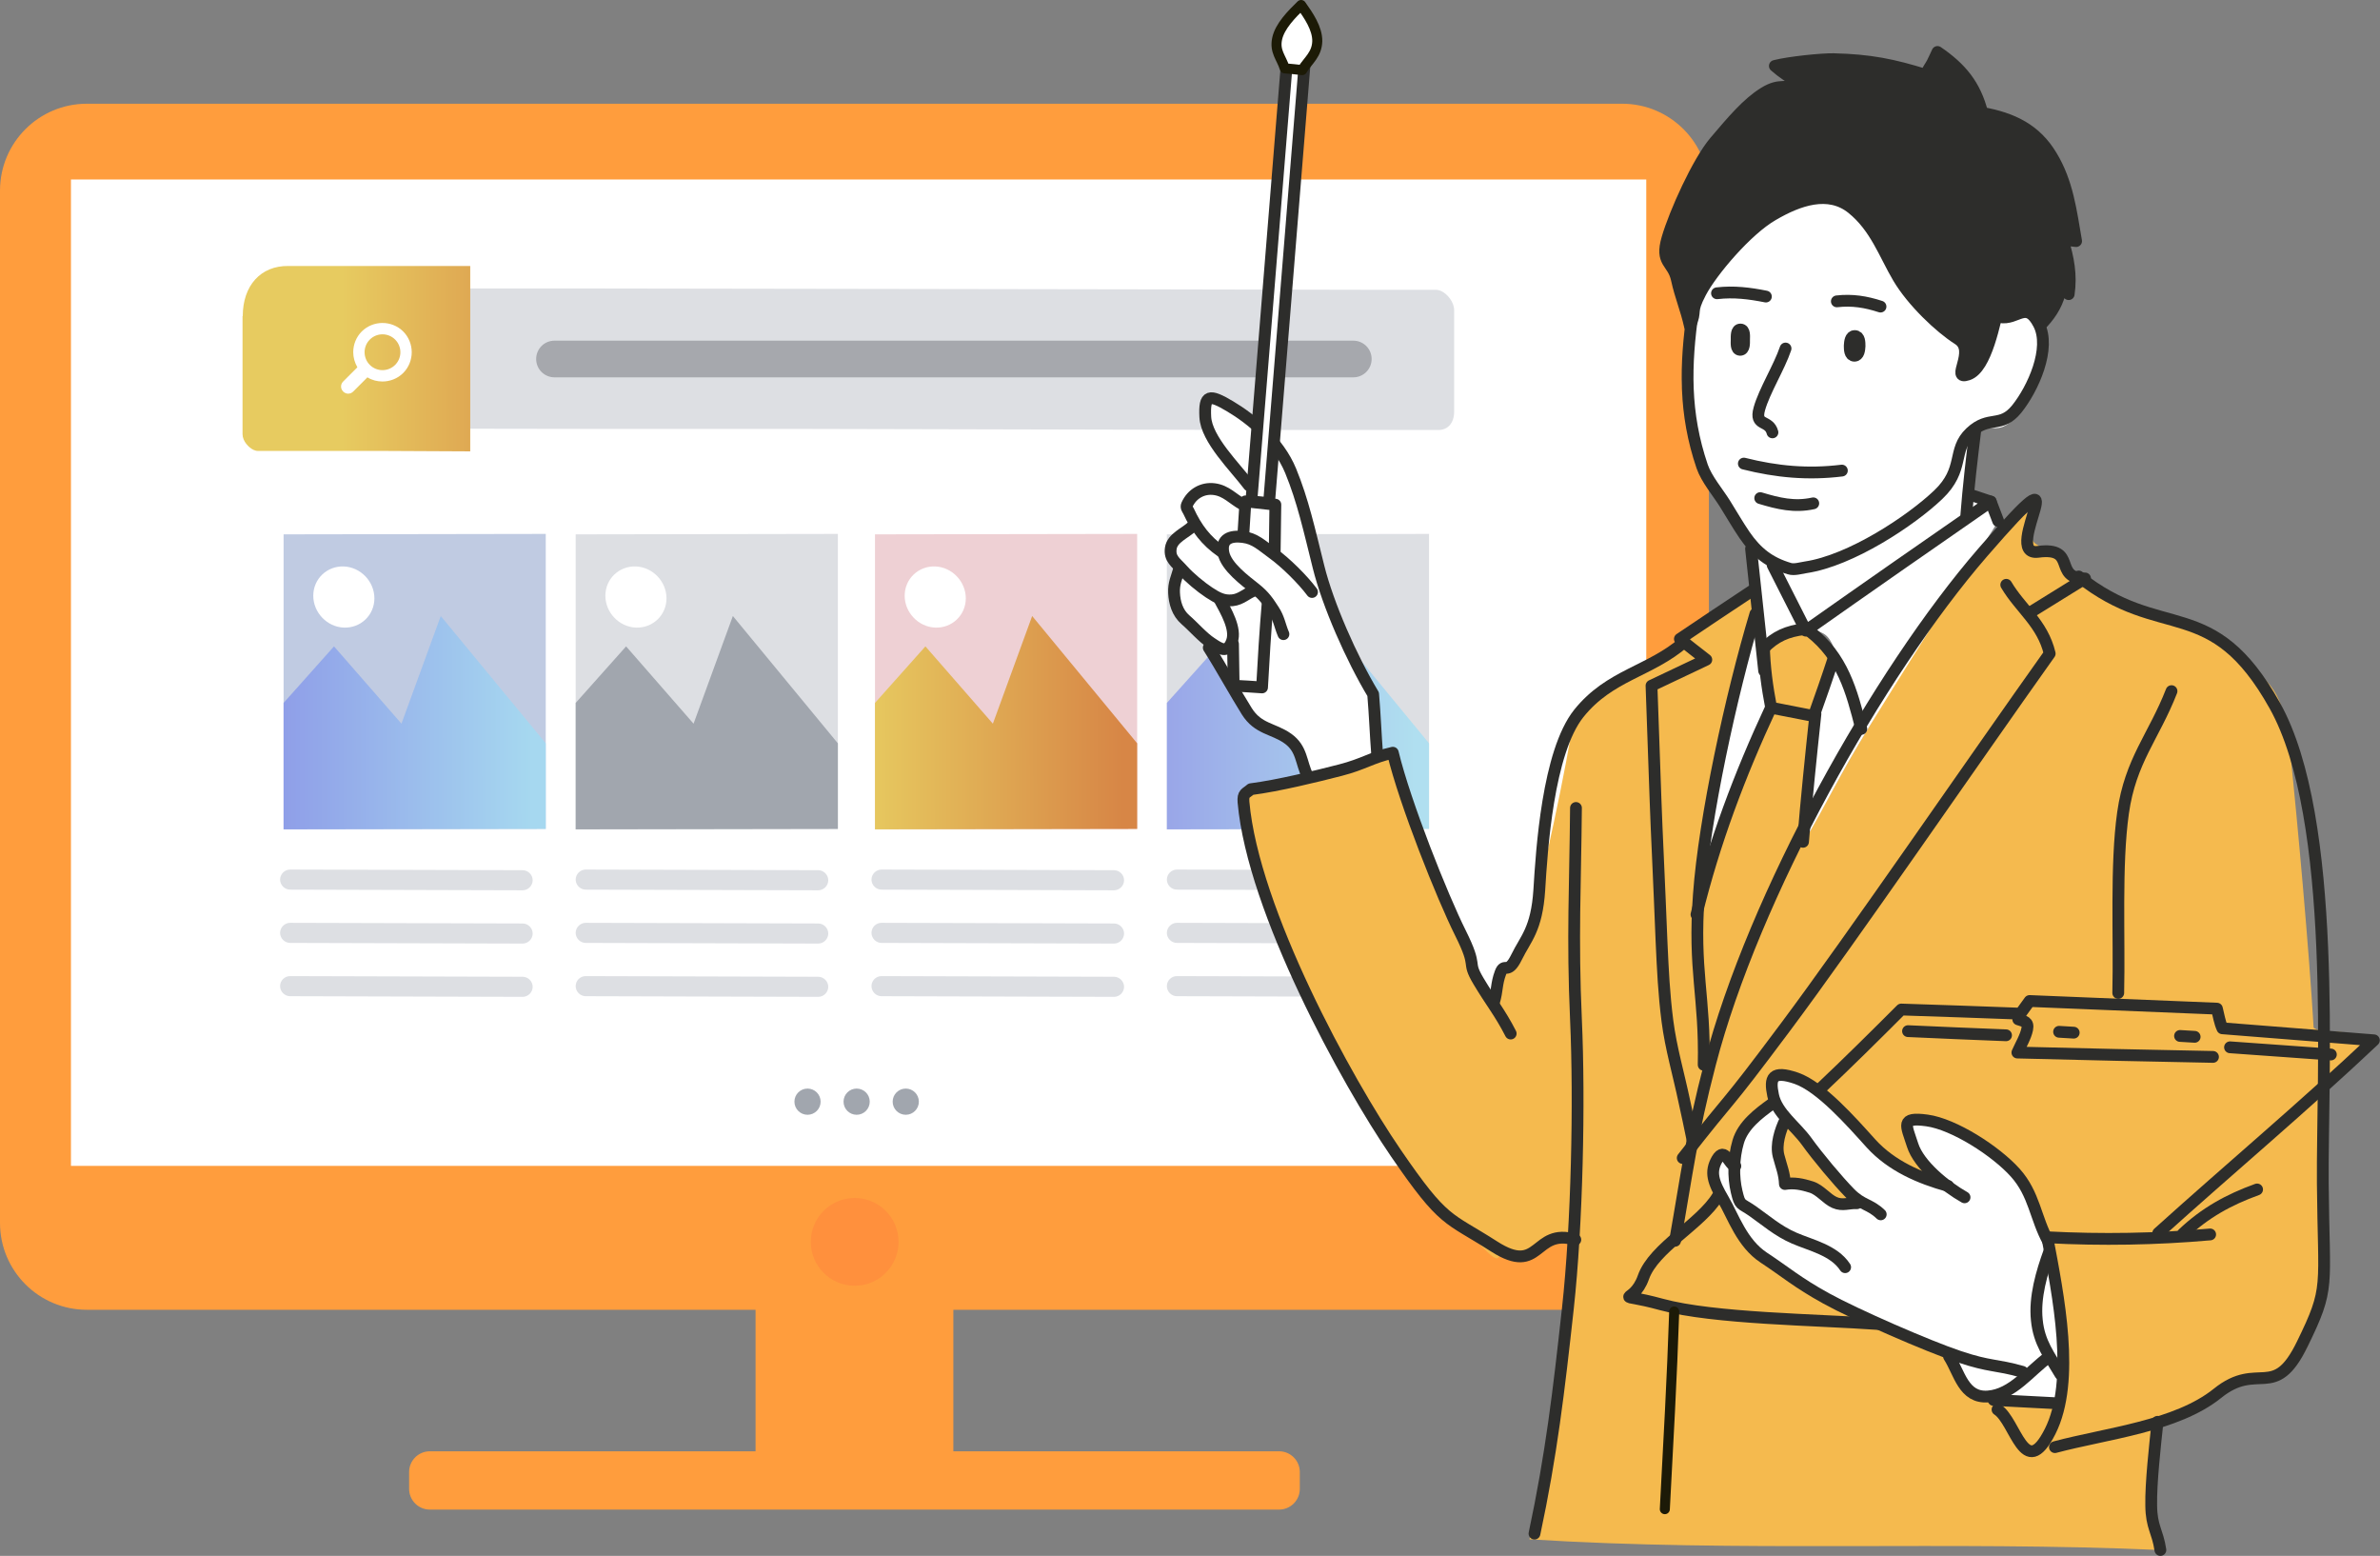 <?xml version="1.0" encoding="UTF-8"?>
<svg xmlns="http://www.w3.org/2000/svg" xmlns:xlink="http://www.w3.org/1999/xlink" viewBox="0 0 109.02 71.25">
  <rect x="0" y="0" width="109.02" height="71.25" fill="#808080" stroke="none"/>
  <defs>
    <style>
      .cls-1 {
        stroke: #1c1a06;
      }

      .cls-1, .cls-2 {
        stroke-width: .46px;
      }

      .cls-1, .cls-2, .cls-3, .cls-4 {
        stroke-linecap: round;
        stroke-linejoin: round;
      }

      .cls-1, .cls-4, .cls-5 {
        fill: #fff;
      }

      .cls-6 {
        fill: #a6a8ad;
      }

      .cls-7 {
        fill: #ff903d;
      }

      .cls-8 {
        fill: url(#linear-gradient-3);
      }

      .cls-2 {
        stroke: #1c1a07;
      }

      .cls-2, .cls-3 {
        fill: none;
      }

      .cls-9 {
        fill: #dddfe3;
      }

      .cls-10 {
        fill: url(#linear-gradient);
      }

      .cls-3, .cls-4 {
        stroke: #2d2d2b;
        stroke-width: .54px;
      }

      .cls-11 {
        isolation: isolate;
      }

      .cls-12 {
        mix-blend-mode: multiply;
      }

      .cls-13 {
        fill: url(#linear-gradient-2);
      }

      .cls-13, .cls-14 {
        opacity: .65;
      }

      .cls-14 {
        fill: url(#linear-gradient-4);
      }

      .cls-15 {
        fill: #ff9d3d;
      }

      .cls-16 {
        fill: #c0cbe2;
      }

      .cls-17 {
        fill: #a1a6ae;
      }

      .cls-18 {
        fill: #2d2d2b;
      }

      .cls-19 {
        fill: #eed0d4;
      }

      .cls-20 {
        fill: #f5ba4e;
      }
    </style>
    <linearGradient id="linear-gradient" x1="-1224.5" y1="53.55" x2="-1212.69" y2="53.55" gradientTransform="translate(-1201.58 -613.07) rotate(-154.71) scale(1.11 -.9) skewX(-21.12)" gradientUnits="userSpaceOnUse">
      <stop offset="0" stop-color="#d78646"/>
      <stop offset="1" stop-color="#e7cb60"/>
    </linearGradient>
    <linearGradient id="linear-gradient-2" x1="-1267.05" y1="50.13" x2="-1255.04" y2="50.13" gradientTransform="translate(-1201.58 -653.78) rotate(-153.17) scale(1.12 -.89) skewX(-21.94)" gradientUnits="userSpaceOnUse">
      <stop offset="0" stop-color="#98dff7"/>
      <stop offset="1" stop-color="#7382eb"/>
    </linearGradient>
    <linearGradient id="linear-gradient-3" x1="-1253.67" y1="56.9" x2="-1241.66" y2="56.9" gradientTransform="translate(-1201.58 -653.78) rotate(-153.17) scale(1.12 -.89) skewX(-21.94)" xlink:href="#linear-gradient"/>
    <linearGradient id="linear-gradient-4" x1="-1226.58" y1="70.6" x2="-1214.57" y2="70.6" xlink:href="#linear-gradient-2"/>
  </defs>
  <g class="cls-11">
    <g id="_レイヤー_2" data-name="レイヤー_2">
      <g id="_レイヤー_2-2" data-name="レイヤー_2">
        <g>
          <g>
            <path class="cls-15" d="M74.31,4.75H3.98c-2.2,0-3.98,1.78-3.98,3.98v47.27c0,2.2,1.78,3.98,3.98,3.98h30.63v6.48h-14.92c-.52,0-.95.42-.95.95v.77c0,.52.42.95.95.95h38.9c.52,0,.95-.42.95-.95v-.77c0-.52-.42-.95-.95-.95h-14.92v-6.48h30.63c2.2,0,3.98-1.78,3.98-3.98V8.73c0-2.2-1.78-3.98-3.98-3.98Z"/>
            <g class="cls-12">
              <path class="cls-7" d="M37.14,56.87c0,1.11.9,2.01,2.01,2.01s2.01-.9,2.01-2.01-.9-2.01-2.01-2.01-2.01.9-2.01,2.01Z"/>
            </g>
            <rect class="cls-5" x="3.25" y="8.22" width="72.16" height="45.17" transform="translate(78.66 61.61) rotate(180)"/>
          </g>
          <g>
            <g>
              <path class="cls-9" d="M15.27,14.94v4.1c0,.25.22.47.37.55.05.02.1.04.16.04h4.34s6.78.01,6.78.01h9.28s21.52.05,21.52.05h8.13c.47.02.76-.32.76-.84v-4.64c0-.38-.31-.75-.59-.88-.09-.04-.17-.06-.26-.06h-1.46s-1.77,0-1.77,0l-9.94-.02-12.47-.02-13.21-.02h-2.72s-1.85,0-1.85,0h-5.5c-.97-.02-1.59.68-1.59,1.74Z"/>
              <path class="cls-10" d="M11.11,14.47v5.41c0,.33.29.62.5.72.06.03.14.05.21.05h5.73s3.99.02,3.99.02v-8.49h1.39s-2.45,0-2.45,0h-7.26c-1.28-.02-2.1.9-2.1,2.3Z"/>
              <path class="cls-6" d="M25.4,17.28h36.59c.47,0,.84-.38.84-.84h0c0-.47-.38-.84-.84-.84H25.4c-.47,0-.84.38-.84.84h0c0,.47.38.84.84.84Z"/>
              <path class="cls-5" d="M18.47,15.18c-.26-.26-.61-.39-.95-.39-.34,0-.69.13-.95.39-.26.26-.39.61-.39.95,0,.24.07.48.19.69l-.65.65c-.13.13-.13.33,0,.46.13.13.33.13.46,0l.65-.65c.21.13.45.19.69.19.34,0,.69-.13.95-.39.26-.26.39-.61.39-.95,0-.34-.13-.69-.39-.95ZM18.1,16.71c-.16.16-.37.24-.58.24-.21,0-.42-.08-.58-.24-.16-.16-.24-.37-.24-.58,0-.21.08-.42.24-.58.16-.16.37-.24.58-.24.21,0,.42.08.58.24.16.16.24.37.24.58,0,.21-.08.42-.24.58Z"/>
            </g>
            <g>
              <path class="cls-9" d="M53.91,40.74l10.65.03c.25,0,.46-.21.46-.46h0c0-.25-.21-.46-.46-.46l-10.65-.03c-.25,0-.46.21-.46.46h0c0,.25.21.46.46.46Z"/>
              <path class="cls-9" d="M53.91,43.18l10.65.03c.25,0,.46-.21.46-.46h0c0-.25-.21-.46-.46-.46l-10.65-.03c-.25,0-.46.21-.46.46h0c0,.25.21.46.46.46Z"/>
              <path class="cls-9" d="M53.91,45.62l10.65.03c.25,0,.46-.21.46-.46h0c0-.25-.21-.46-.46-.46l-10.65-.03c-.25,0-.46.2-.46.46h0c0,.25.21.46.46.46Z"/>
            </g>
            <g>
              <path class="cls-9" d="M40.38,40.74l10.65.03c.25,0,.46-.21.46-.46h0c0-.25-.21-.46-.46-.46l-10.65-.03c-.25,0-.46.21-.46.46h0c0,.25.21.46.46.46Z"/>
              <path class="cls-9" d="M40.38,43.18l10.65.03c.25,0,.46-.21.46-.46h0c0-.25-.21-.46-.46-.46l-10.65-.03c-.25,0-.46.2-.46.46h0c0,.25.21.46.46.46Z"/>
              <path class="cls-9" d="M40.38,45.62l10.65.03c.25,0,.46-.21.46-.46h0c0-.25-.21-.46-.46-.46l-10.65-.03c-.25,0-.46.2-.46.46h0c0,.25.21.46.46.46Z"/>
            </g>
            <g>
              <polygon class="cls-9" points="53.45 37.98 65.46 37.96 65.46 24.45 53.45 24.47 53.45 37.98"/>
              <polygon class="cls-13" points="65.46 34.04 60.66 28.21 58.86 33.14 55.77 29.6 53.45 32.19 53.45 37.98 65.46 37.96 65.46 34.04"/>
              <path class="cls-5" d="M54.81,27.28c0,.77.63,1.43,1.4,1.46.77.03,1.4-.57,1.4-1.34s-.63-1.43-1.4-1.46c-.77-.03-1.4.57-1.4,1.34Z"/>
            </g>
            <g>
              <polygon class="cls-19" points="40.08 37.98 52.09 37.96 52.09 24.45 40.08 24.47 40.08 37.98"/>
              <polygon class="cls-8" points="52.09 34.04 47.28 28.21 45.48 33.14 42.39 29.6 40.08 32.19 40.08 37.98 52.09 37.96 52.09 34.04"/>
              <path class="cls-5" d="M41.44,27.28c0,.77.63,1.43,1.4,1.46.77.03,1.4-.57,1.4-1.34s-.63-1.43-1.4-1.46-1.4.57-1.4,1.34Z"/>
            </g>
            <g>
              <path class="cls-9" d="M26.83,40.74l10.65.03c.25,0,.46-.21.46-.46h0c0-.25-.21-.46-.46-.46l-10.65-.03c-.25,0-.46.21-.46.46h0c0,.25.21.46.46.46Z"/>
              <path class="cls-9" d="M26.83,43.18l10.65.03c.25,0,.46-.21.46-.46h0c0-.25-.21-.46-.46-.46l-10.65-.03c-.25,0-.46.21-.46.46h0c0,.25.21.46.46.46Z"/>
              <path class="cls-9" d="M26.83,45.62l10.65.03c.25,0,.46-.21.46-.46h0c0-.25-.21-.46-.46-.46l-10.65-.03c-.25,0-.46.2-.46.46h0c0,.25.21.46.46.46Z"/>
            </g>
            <g>
              <path class="cls-9" d="M13.29,40.74l10.65.03c.25,0,.46-.21.46-.46h0c0-.25-.21-.46-.46-.46l-10.65-.03c-.25,0-.46.21-.46.46h0c0,.25.21.46.46.46Z"/>
              <path class="cls-9" d="M13.29,43.18l10.65.03c.25,0,.46-.21.46-.46h0c0-.25-.21-.46-.46-.46l-10.65-.03c-.25,0-.46.21-.46.46h0c0,.25.21.46.46.46Z"/>
              <path class="cls-9" d="M13.29,45.62l10.65.03c.25,0,.46-.21.46-.46h0c0-.25-.21-.46-.46-.46l-10.65-.03c-.25,0-.46.2-.46.46h0c0,.25.21.46.46.46Z"/>
            </g>
            <circle class="cls-17" cx="36.99" cy="50.45" r=".6"/>
            <circle class="cls-17" cx="39.24" cy="50.45" r=".6"/>
            <circle class="cls-17" cx="41.49" cy="50.45" r=".6"/>
            <g>
              <polygon class="cls-9" points="26.37 37.98 38.38 37.96 38.38 24.45 26.37 24.47 26.37 37.98"/>
              <polygon class="cls-17" points="38.38 34.04 33.57 28.21 31.77 33.14 28.68 29.6 26.37 32.19 26.37 37.98 38.38 37.96 38.38 34.04"/>
              <path class="cls-5" d="M27.73,27.28c0,.77.63,1.43,1.4,1.46.77.03,1.4-.57,1.4-1.34s-.63-1.43-1.4-1.46c-.77-.03-1.4.57-1.4,1.34Z"/>
            </g>
            <g>
              <polygon class="cls-16" points="12.99 37.98 25 37.96 25 24.45 12.99 24.47 12.99 37.98"/>
              <polygon class="cls-14" points="25 34.04 20.19 28.21 18.39 33.14 15.3 29.6 12.99 32.19 12.99 37.98 25 37.96 25 34.04"/>
              <path class="cls-5" d="M14.35,27.28c0,.77.63,1.43,1.4,1.46.77.03,1.4-.57,1.4-1.34s-.63-1.43-1.4-1.46-1.4.57-1.4,1.34Z"/>
            </g>
          </g>
          <g>
            <g>
              <path class="cls-5" d="M57.32,22.4c-.58-.54-1.25-1.5-1.63-2.1-.38-.6-1.07-1.36-.49-1.82.58-.46,1.53.22,1.92.52.38.29.21.48.48.76-.12.87-.16,1.78-.27,2.65Z"/>
              <path class="cls-20" d="M97.77,27.82c-1.21-.72-1.31-.75-2.24-1.25-.92-.5-1.28-1.12-2.21-1.62-.93-.5.75-2.64-1.34-.75-2.09,1.89-4.98,6.78-6.39,9.12s-1.81,3.24-2.98,5.27c.2-1.69.28-4.1.54-5.55.26-1.45.7-1.76,1.01-3-.38-.43-.59-.94-1.27-1-.67-.06-1.37.22-2.02.38.04.98.09,1.94.14,2.92-1.12,2.84-2.18,5.77-3.28,8.57.29-2.51.82-6.19,1.36-8.37s.91-2.87,1.4-4.77c-.07-.2-.06-.5-.1-.74-1.1.65-2.18,1.31-3.26,1.98.1.12.19.25.29.36-1.77,1.08-3.55,1.94-5.28,3.19-.38,2.58-1.49,7.75-2.06,9.66-.57,1.9-.25.67-.65,1.96-.33-.09-.56-.19-.71.28-.15.48-.21,1.25-.3,1.8-.31-.51-.3-.62-.62-1.24-.32-.62-.48-.93-.94-1.89s-1.24-2.44-1.58-3.85c-.34-1.41-1.29-3.31-1.63-4.84-.97.31-2.12.67-3.04.98-.93.31-2.22.5-2.96.72-.75.21-.42,0-.73.57.45,4.75,4.9,12.77,6.95,15.85,2.05,3.08,2.28,2.72,3.77,4.28,1.5,1.56.57.26,1.76.55,1.19.29,1.63-.65,2.7-.82-.28,2.15-.2,3.62-.66,5.93s-.7,5.54-1.38,7.99c9.61.61,19.26.06,28.88.49-.18-.97-.43-1.69-.39-2.74.05-1.05.32-2.33.51-3.41.75-.27,1.51-.48,2.19-.86.68-.38.64-.32,1.51-.77.88-.45,2.13.08,2.88-1.44.75-1.51.95-4.24.84-6.12-.11-1.88-.11-3.77-.05-5.64.49-.66,1.75-1.25,1.61-2.18-.14-.92-1.47-.32-2.06-.76-.21-3.58-.75-9.54-1.07-12.58-.32-3.04-.9-3.08-2.35-4.5-1.45-1.42-3.59-1.47-4.81-2.19Z"/>
              <path class="cls-5" d="M91.31,14.54c.65-.03,1.27-.67,1.82.02.54.69.58,1.49.27,2.41-.31.92-.87,1.97-1.7,2.59"/>
              <path class="cls-5" d="M91.31,14.65c.52-.13,1.07-.53,1.59-.23.52.3.63.68.69,1.31.06.63-.32,1.45-.6,2.03-.28.58-.57,1.4-1.08,1.7-.51.3-.77.03-1.26.17-.14.93-.31,1.88-.46,2.81.28.09.55.19.83.28.15.43.39.76.44,1.26-1.72,2.74-4.33,6.84-5.82,9.27-1.49,2.43-1.8,3.26-3.04,5.36.22-1.7.29-4.12.55-5.58s.7-1.76,1.02-3c-.26-.52-.34-1.08-1.07-1.14s-1.51.31-2.22.52c.04.98.09,1.94.14,2.92-1.02,2.51-2,5.03-3,7.55.02-.33-.11-.62-.04-.99.45-2.26,1.41-6.36,1.8-8.18.39-1.82.44-1.99.57-3.19.14-1.21-.22-1.61-.17-2.69-.74-1.1-1.36-1.95-2.05-3.2-.69-1.25-1.24-3.35-1.04-4.76.2-1.4.39-2.28.93-3.48.54-1.19,1.77-2.49,2.66-3.24.89-.75,1.55-.94,2.49-1.06.94-.12,1.16,0,1.85.65.69.65,1.41,2.13,1.86,2.9.44.76.61,1.06,1.17,1.59.57.52,1.23.87,1.83,1.37,0,.36-.02,1.01-.01,1.31,0,.3.07.24.09.47.33-.39.67-.64.84-1.14.17-.5.3-1.08.5-1.59Z"/>
              <path class="cls-5" d="M63.11,34.57c-.08-.96-.09-1.89-.18-2.87-.85-1.53-2-3.53-2.4-5.14-.39-1.61-.79-3.79-1.31-4.89-.52-1.1-.53-.65-.97-1.46.02.89-.07,1.68-.11,2.54-.35.05-.72.09-1.06.16-.17.2-.18.22-.45,0-.26-.21-.72-.66-1.13-.56-.41.1-.74.23-1.04.54-.17.18-.01.6.05.78.06.18.16.19.21.35-.41.32-.81.67-1.22.99.08.15.12.27.18.44.06.17.18.37.3.52-.12.45-.28.91-.29,1.37-.01.46.04.54.41.86s.92.78,1.31,1.13c.11.47,0,.4.3.93s.97,1.8,1.33,2.34c.35.54.76.66,1.17.86.41.2.56.17.91.36.28.6.61,1.19.91,1.79,1.02-.37,2.05-.7,3.08-1.03Z"/>
              <path class="cls-5" d="M93.81,57.36c-.28-1.34-.77-2.35-1.17-3.61-.74-.55-1.94-1.34-2.62-1.78-.68-.44-1.16-.65-1.75-.73s-.73-.15-.8.39.2,1.24.55,1.66c.36.42.84.61,1.25.97-.85-.39-1.38-.36-2.28-.94-.89-.58-2.55-2.28-3.27-2.93-.72-.66-.97-1.14-1.67-1.17-.7-.03-.87-.44-.74.58.13,1.01,1.72,2.97,2.41,3.66.69.69.8.84,1.37,1.43-.31.13-.35.44-.75.3-.4-.14-.62-.6-1.08-.73-.46-.13-1.02-.18-1.51-.24-.07-.42-.28-.82-.29-1.24-.01-.62.22-1.18.21-1.79,0-.2-.22-.33-.28-.51-.6.14-1.14.35-1.45.9s-.3,1.16-.46,1.74c-.2-.12-.53-.78-.8-.35-.27.43-.26.68.02,1.29.28.61.42,1.22.91,2.04.49.82,1.24,1.57,2.39,2.21,1.15.64,3.57,1.84,4.76,2.37,1.19.52,1.59.76,2.64,1.12.13.47.02.71.41,1.15.38.44.28.91,1.17.98.88.07,2.32.06,3.29.29.01-.95.23-.9.13-2.08-.09-1.18-.32-3.63-.6-4.97Z"/>
              <g>
                <path class="cls-20" d="M98.86,56.47c3.28-2.96,6.67-5.8,9.88-8.83-2.31-.18-4.63-.37-6.94-.55"/>
                <g>
                  <path class="cls-3" d="M77.55,14.22c-.36,2.51-.41,4.7.42,7.14.2.58.72,1.19,1.04,1.7s.58.97.9,1.44c.55.8,1.14,1.27,2.06,1.54.22.07.53-.03.74-.06,2.08-.31,4.83-2.14,6.07-3.32,1.24-1.18.62-2.04,1.48-2.85s1.38-.17,2.12-1.08c.74-.92,1.59-2.78,1.01-3.89-.58-1.11-.98-.17-1.79-.32"/>
                  <path class="cls-3" d="M93.57,14.78c.44-.48.71-.96.84-1.6.12.1.23.19.35.29.13-.88-.02-1.66-.28-2.5.21.02.41.05.62.07-.24-1.37-.39-2.68-1.13-3.9-.73-1.22-1.8-1.72-3.17-1.97-.33-1.28-.97-2.05-2.05-2.79-.08.17-.14.31-.23.49-.09.17-.24.37-.31.56-1.49-.46-2.53-.68-4.22-.72-.53-.01-2.03.14-2.69.31.34.3.75.58,1.18.8-.69.32-.91-.04-1.68.44-.77.48-1.44,1.28-2.24,2.22-.79.93-1.84,3.27-2.18,4.43-.34,1.15.25,1.06.43,1.88.18.82.42,1.33.6,2.14.34-.77-.02-.57.49-1.54.51-.97,2.12-2.87,3.31-3.55,1.18-.69,2.55-1.17,3.63-.3s1.48,2.1,2.12,3.18c.64,1.08,1.89,2.27,2.74,2.81.85.54-.4,1.91.45,1.62s1.22-2.44,1.45-3.31"/>
                  <path class="cls-3" d="M81.79,15.96c-.29.86-.97,1.94-1.2,2.76s.44.48.6,1.08"/>
                  <path class="cls-3" d="M84.73,15.83c0,.16,0,.45.21.46.21,0,.23-.28.24-.44,0-.16,0-.45-.21-.46s-.23.28-.24.44Z"/>
                  <path class="cls-3" d="M79.55,15.55c0,.14-.04.46.16.47.2,0,.18-.32.18-.46,0-.14.04-.46-.16-.47s-.18.32-.18.46Z"/>
                  <path class="cls-3" d="M86.14,14.04c-.67-.22-1.3-.32-2-.24"/>
                  <path class="cls-3" d="M80.89,13.58c-.75-.15-1.47-.24-2.24-.15"/>
                  <path class="cls-3" d="M90.48,19.72c-.16,1.29-.31,2.58-.41,3.87"/>
                  <path class="cls-3" d="M80.21,25.13c.2,1.86.4,3.73.6,5.59"/>
                  <path class="cls-3" d="M90.26,22.66c.31.1.62.21.93.31-2.83,1.96-5.66,3.93-8.47,5.91-.51-1-1.01-2-1.52-3"/>
                  <path class="cls-3" d="M91.19,22.97c.11.3.23.59.34.89"/>
                  <path class="cls-3" d="M92.96,28.07c.86-.53,1.67-1.03,2.55-1.58-1.49,0-.33-1.46-2.15-1.22-1.82.24,2.26-5.51-2.54.03-4.8,5.54-10.5,15.75-12.49,23.42-.85,3.25-1.06,5.05-1.6,8.1"/>
                  <path class="cls-3" d="M80.41,28.11c-1.11,3.7-2.34,9.36-2.59,12.86-.26,3.49.29,4.66.22,7.79"/>
                  <path class="cls-3" d="M85.26,33.38c-.45-1.77-.86-3.29-2.35-4.46"/>
                  <path class="cls-3" d="M82.66,28.81c-.78.09-1.34.33-1.88.89"/>
                  <path class="cls-3" d="M83.99,30.15c-.29.89-.6,1.77-.91,2.64-.65-.13-1.3-.25-1.95-.38-.18-.94-.31-1.87-.33-2.83"/>
                  <path class="cls-3" d="M83.16,32.69c-.21,1.95-.41,3.9-.57,5.86"/>
                  <path class="cls-3" d="M81.12,32.41c-1.43,3.07-2.6,6.17-3.41,9.47"/>
                  <path class="cls-3" d="M91.9,26.78c.65,1.1,1.66,1.76,1.99,3.15-3.5,4.92-9.06,13.03-12.1,17.1-3.04,4.07-2.19,2.77-4.71,6"/>
                  <path class="cls-3" d="M80.26,27.05c-1.11.73-2.21,1.47-3.31,2.21.4.32.81.64,1.21.95-.84.4-1.67.79-2.51,1.19.03.84.06,1.72.09,2.55.06,1.71.12,3.53.2,5.19.06,1.37.12,2.7.17,3.99.06,1.29.11,2.39.27,3.63.16,1.24.51,2.42.77,3.66.12.56.26,1.17.37,1.74"/>
                  <path class="cls-3" d="M77.16,29.39c-1.59,1.38-3.41,1.5-4.84,3.28-1.42,1.78-1.7,6.28-1.81,8.09-.12,1.81-.62,2.21-1.04,3.07-.42.86-.55.21-.74.72-.19.51-.14.82-.29,1.32"/>
                  <path class="cls-3" d="M69.2,47.33c-.49-.96-.91-1.45-1.48-2.41-.57-.96.01-.53-.82-2.19-.83-1.66-2.54-5.94-3.1-8.26-.98.22-1.32.52-2.41.8-1.09.28-2.84.71-4.09.87-.24.21-.37.18-.34.59.44,4.97,4.73,12.79,6.97,16.06,2.24,3.27,2.36,2.91,4.51,4.29,2.15,1.38,1.8-.87,3.72-.31"/>
                  <path class="cls-3" d="M60.1,27.11c-.44-.59-1.22-1.35-1.77-1.75s-.84-.7-1.4-.77c-.56-.07-1.01.08-.89.72.12.64,1.01,1.29,1.45,1.64.44.35.6.61.85.99.25.38.28.7.45,1.1"/>
                  <path class="cls-3" d="M63.08,34.51c-.07-.91-.1-1.78-.18-2.72-1-1.66-2.07-4.1-2.5-5.82-.43-1.72-.72-3.05-1.28-4.41s-1.81-2.38-2.77-2.95-1.19-.55-1.14.48c.05,1.03,1.37,2.3,2,3.14"/>
                  <path class="cls-3" d="M59.9,35.55c-.32-.65-.25-1.26-.91-1.73-.66-.47-1.36-.42-1.88-1.25-.52-.83-1.18-2.03-1.74-2.91"/>
                  <path class="cls-3" d="M56.93,23.1c-.45-.24-.76-.63-1.31-.7-.54-.07-1.03.22-1.25.72-.05.11.02.19.07.28.36.78.8,1.37,1.51,1.86"/>
                  <path class="cls-3" d="M54.61,24.11c-.32.31-.91.52-.98,1-.07.48.24.65.54.99.3.34.83.78,1.21,1.03s.66.4,1.07.36c.41-.04.65-.32,1.01-.45"/>
                  <path class="cls-3" d="M54.01,26.06c-.11.4-.25.65-.23,1.09.02.44.15.91.52,1.23.37.32.8.82,1.19,1.07.39.26.73.5.94-.08.21-.57-.28-1.39-.56-1.91"/>
                  <path class="cls-3" d="M58.39,25.28c.01-.72.02-1.45.03-2.17-.46-.05-.91-.1-1.37-.15-.03.47-.06.94-.09,1.42"/>
                  <path class="cls-3" d="M58.07,27.58c-.11,1.3-.19,2.6-.26,3.9-.43-.03-.87-.06-1.3-.08-.01-.64-.02-1.27-.03-1.91"/>
                  <path class="cls-4" d="M58.13,23.04c-.27-.03-.54-.05-.81-.08.54-6.67,1.08-13.33,1.62-20,.27.02.54.05.81.08-.54,6.67-1.08,13.34-1.62,20Z"/>
                  <path class="cls-3" d="M95.22,26.4c3.81,3.04,6.08.73,8.98,5.91,2.9,5.18,2.16,17.01,2.2,21.88.04,4.87.35,4.72-.94,7.36-1.29,2.65-2.01.74-3.89,2.26-1.88,1.51-5.08,1.83-7.44,2.46"/>
                  <path class="cls-3" d="M72.19,37c-.03,3.54-.17,5.93,0,9.69.17,3.76.05,9.39-.37,13.22s-.76,6.71-1.53,10.32"/>
                  <path class="cls-3" d="M99.47,31.65c-.81,2.08-1.88,3.17-2.22,5.57-.34,2.4-.16,5.7-.22,8.25"/>
                  <path class="cls-3" d="M103.39,54.47c-1.3.47-2.39,1.07-3.4,2.03"/>
                  <path class="cls-3" d="M101.24,56.53c-2.49.22-4.97.26-7.46.13.5,2.65,1.3,6.57.13,8.89-1.17,2.32-1.58-.47-2.41-1"/>
                  <path class="cls-3" d="M93.84,56.88c-.61-1.09-.64-2.19-1.53-3.18-.89-.99-2.8-2.22-4.04-2.39-1.24-.17-.95.22-.66,1.13.29.91,1.51,1.9,2.38,2.39"/>
                  <path class="cls-3" d="M89.24,54.31c-1.31-.36-2.6-.92-3.53-1.94-.92-1.02-2.31-2.6-3.42-2.99-1.11-.38-1.24-.03-1.07.78s1.02,1.4,1.53,2.1c.51.71,1.43,1.81,1.99,2.38.56.57.9.48,1.41.97"/>
                  <path class="cls-3" d="M85.06,55.1c-.37-.02-.65.13-1.02-.03-.37-.16-.66-.58-1.07-.71-.41-.13-.79-.21-1.21-.14-.02-.49-.16-.79-.29-1.29-.13-.51.07-1.16.31-1.65"/>
                  <path class="cls-3" d="M81.18,50.54c-.63.45-1.34.99-1.56,1.75-.22.75-.23,1.61-.07,2.28.16.67.17.5.73.89.56.39,1.16.92,1.91,1.24.76.33,1.82.55,2.33,1.33"/>
                  <path class="cls-3" d="M79.49,53.4c-.3-.04-.47-.91-.83-.32-.35.6-.18,1.06.28,1.85.46.79.85,2,1.85,2.66.99.65,1.52,1.13,2.86,1.87,1.34.74,4.66,2.19,6.1,2.67s1.65.34,2.89.69"/>
                  <path class="cls-3" d="M93.88,57.29c-.36.99-.69,2.12-.58,3.16.1,1.04.58,1.63,1.08,2.48"/>
                  <path class="cls-3" d="M93.84,62.15c-.87.63-1.64,1.71-2.77,1.8-1.13.09-1.31-1.08-1.79-1.83"/>
                  <path class="cls-3" d="M91.32,64.11c.96.05,1.91.1,2.87.15"/>
                  <path class="cls-3" d="M98.86,56.47c3.28-2.96,6.67-5.8,9.88-8.83-2.31-.18-4.63-.37-6.94-.55-.13-.29-.17-.59-.25-.9-2.86-.12-5.72-.23-8.58-.35-.14.19-.28.39-.42.58-1.82-.07-3.64-.13-5.46-.19-1.22,1.22-2.44,2.43-3.69,3.61"/>
                  <path class="cls-3" d="M78.68,54.79c-.78,1.28-2.92,2.34-3.4,3.7-.48,1.36-1.54.6.84,1.25s7.11.69,9.89.89"/>
                  <path class="cls-3" d="M98.83,65.11c-.12,1.11-.31,2.83-.29,3.83.01,1,.29,1.17.42,2.04"/>
                  <path class="cls-3" d="M106.77,48.29c-1.54-.11-3.08-.22-4.62-.33"/>
                  <path class="cls-3" d="M91.89,47.41c-1.5-.06-3-.12-4.49-.19"/>
                  <path class="cls-3" d="M92.45,46.68c.26.09.48.1.41.45-.07.35-.3.73-.45,1.07,2.98.08,5.97.14,8.96.2"/>
                  <path class="cls-3" d="M100.53,47.48c-.22-.01-.45-.03-.67-.04"/>
                  <path class="cls-3" d="M94.99,47.29c-.22-.01-.45-.03-.67-.04"/>
                  <path class="cls-3" d="M84.37,21.55c-1.55.19-2.98.06-4.49-.32"/>
                  <path class="cls-3" d="M83.06,23.05c-.86.19-1.6.01-2.43-.24"/>
                </g>
              </g>
              <path class="cls-2" d="M76.69,60.06c-.1,3.02-.27,6.04-.43,9.05"/>
              <path class="cls-18" d="M93.41,14.51c-.11-.16-.3-.15-.45-.15-.55,0-1.06.04-1.59.16-.2.54-.47,1.39-.65,1.86-.18.48-.28.91-.77.79-.49-.12.15-.77.04-1.17s-.28-.63-.74-1.01c-.45-.38-1.24-.98-1.71-1.54-.47-.56-.75-1.25-1.19-1.9-.44-.64-.89-1.56-1.55-2.04-.66-.49-1.08-.51-1.92-.36-.84.14-1.68.7-2.41,1.26s-1.65,1.54-2.09,2.29c-.44.75-.59,1.19-1,1.86-.16-.64-.53-1.4-.67-1.98-.15-.58-.48-.36-.47-1.01.01-.65.3-1.08.63-1.92.33-.84,1.22-2.47,1.81-3.31.59-.83,1.45-1.68,2.16-2.11s.94-.23,1.59-.49c-.4-.24-.72-.56-1.11-.83.64-.03.96-.11,1.67-.13.71-.02,1.59-.07,2.44,0,.84.08,1.92.36,2.76.65.25-.35.46-.72.7-1.07.38.27.8.63,1.12.94.33.31.6.81.7,1.16.1.35-.01.37-.01.66.6.18.83.14,1.51.4.68.26,1.67,1.05,2.02,1.81.35.76.71,1.99.81,2.64.1.65,0,.59.06,1.11-.23-.12-.46-.12-.7-.2.11.28.19.49.29.8.1.31.17.93.16,1.23,0,.3-.04.33-.09.57-.14-.13-.29-.23-.43-.35.1.34.11.58-.07.91-.18.33-.42.66-.59,1-.09-.17-.15-.39-.26-.54Z"/>
            </g>
            <path class="cls-1" d="M59.65,3.2c.29-.45.67-.71.69-1.31.01-.59-.4-1.18-.74-1.66-.43.42-.98.97-1.1,1.55-.12.58.19.85.35,1.35.27.02.53.05.8.08Z"/>
          </g>
        </g>
      </g>
    </g>
  </g>
</svg>